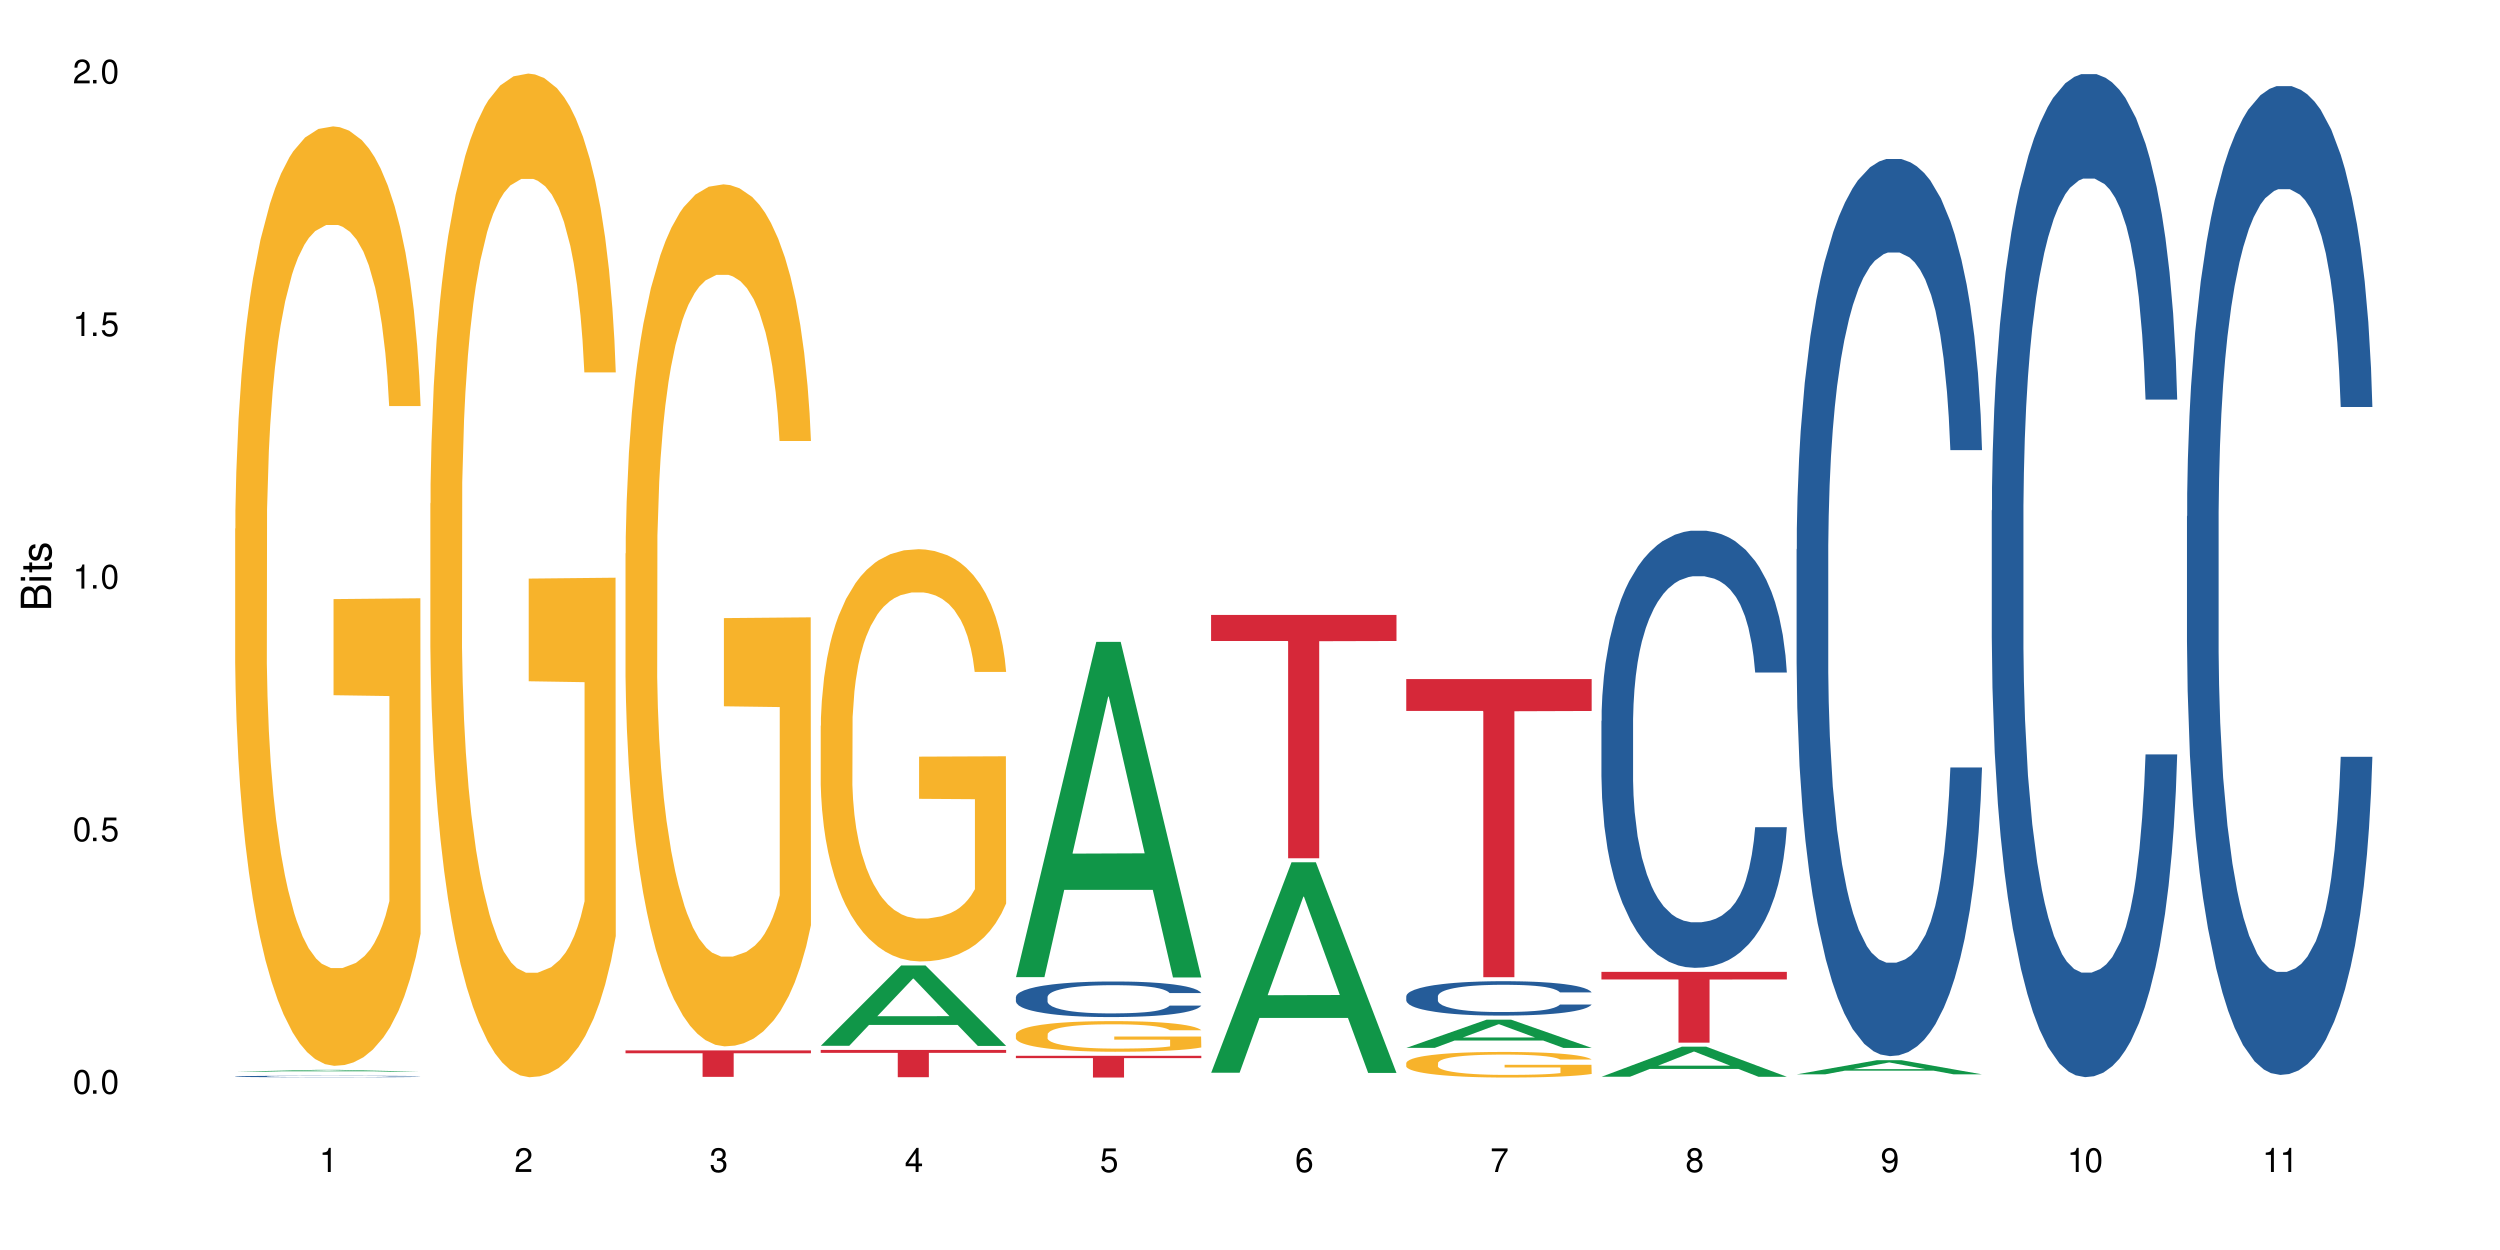 <?xml version="1.0" encoding="UTF-8"?>
<svg xmlns="http://www.w3.org/2000/svg" xmlns:xlink="http://www.w3.org/1999/xlink" width="720" height="360" viewBox="0 0 720 360">
<defs>
<g>
<g id="glyph-0-0">
</g>
<g id="glyph-0-1">
<path d="M 2.641 -6.938 C 2 -6.938 1.422 -6.656 1.078 -6.172 C 0.641 -5.562 0.406 -4.641 0.406 -3.359 C 0.406 -1.016 1.188 0.219 2.641 0.219 C 4.078 0.219 4.859 -1.016 4.859 -3.297 C 4.859 -4.641 4.656 -5.547 4.203 -6.172 C 3.844 -6.656 3.281 -6.938 2.641 -6.938 Z M 2.641 -6.188 C 3.547 -6.188 4 -5.25 4 -3.375 C 4 -1.406 3.562 -0.484 2.625 -0.484 C 1.734 -0.484 1.281 -1.438 1.281 -3.344 C 1.281 -5.25 1.734 -6.188 2.641 -6.188 Z M 2.641 -6.188 "/>
</g>
<g id="glyph-0-2">
<path d="M 1.828 -1 L 0.828 -1 L 0.828 0 L 1.828 0 Z M 1.828 -1 "/>
</g>
<g id="glyph-0-3">
<path d="M 4.562 -6.797 L 1.062 -6.797 L 0.547 -3.094 L 1.328 -3.094 C 1.719 -3.562 2.047 -3.734 2.578 -3.734 C 3.484 -3.734 4.062 -3.109 4.062 -2.094 C 4.062 -1.125 3.484 -0.531 2.578 -0.531 C 1.828 -0.531 1.375 -0.906 1.188 -1.672 L 0.328 -1.672 C 0.453 -1.109 0.547 -0.844 0.75 -0.594 C 1.125 -0.078 1.828 0.219 2.594 0.219 C 3.969 0.219 4.922 -0.781 4.922 -2.219 C 4.922 -3.562 4.031 -4.484 2.719 -4.484 C 2.25 -4.484 1.859 -4.359 1.469 -4.062 L 1.734 -5.969 L 4.562 -5.969 Z M 4.562 -6.797 "/>
</g>
<g id="glyph-0-4">
<path d="M 2.484 -4.938 L 2.484 0 L 3.328 0 L 3.328 -6.938 L 2.766 -6.938 C 2.469 -5.875 2.281 -5.734 0.984 -5.562 L 0.984 -4.938 Z M 2.484 -4.938 "/>
</g>
<g id="glyph-0-5">
<path d="M 4.859 -0.828 L 1.281 -0.828 C 1.359 -1.406 1.672 -1.781 2.5 -2.281 L 3.469 -2.828 C 4.406 -3.344 4.906 -4.062 4.906 -4.906 C 4.906 -5.484 4.672 -6.031 4.266 -6.406 C 3.859 -6.766 3.375 -6.938 2.719 -6.938 C 1.859 -6.938 1.219 -6.625 0.844 -6.031 C 0.609 -5.672 0.5 -5.234 0.484 -4.531 L 1.328 -4.531 C 1.359 -5.016 1.406 -5.281 1.531 -5.516 C 1.75 -5.938 2.188 -6.203 2.703 -6.203 C 3.469 -6.203 4.031 -5.641 4.031 -4.891 C 4.031 -4.344 3.719 -3.859 3.125 -3.516 L 2.234 -3 C 0.812 -2.172 0.406 -1.531 0.328 -0.016 L 4.859 -0.016 Z M 4.859 -0.828 "/>
</g>
<g id="glyph-0-6">
<path d="M 2.125 -3.188 L 2.578 -3.188 C 3.5 -3.188 3.984 -2.766 3.984 -1.922 C 3.984 -1.062 3.469 -0.531 2.594 -0.531 C 1.656 -0.531 1.203 -1 1.156 -2.016 L 0.312 -2.016 C 0.344 -1.453 0.438 -1.094 0.609 -0.781 C 0.953 -0.109 1.625 0.219 2.547 0.219 C 3.953 0.219 4.859 -0.625 4.859 -1.938 C 4.859 -2.828 4.516 -3.297 3.703 -3.594 C 4.344 -3.844 4.656 -4.328 4.656 -5.031 C 4.656 -6.219 3.875 -6.938 2.578 -6.938 C 1.203 -6.938 0.484 -6.172 0.453 -4.703 L 1.297 -4.703 C 1.312 -5.125 1.344 -5.359 1.453 -5.578 C 1.641 -5.969 2.062 -6.203 2.594 -6.203 C 3.344 -6.203 3.797 -5.75 3.797 -5 C 3.797 -4.516 3.609 -4.219 3.25 -4.047 C 3.016 -3.953 2.703 -3.922 2.125 -3.906 Z M 2.125 -3.188 "/>
</g>
<g id="glyph-0-7">
<path d="M 3.141 -1.672 L 3.141 0 L 3.984 0 L 3.984 -1.672 L 4.984 -1.672 L 4.984 -2.438 L 3.984 -2.438 L 3.984 -6.938 L 3.359 -6.938 L 0.266 -2.578 L 0.266 -1.672 Z M 3.141 -2.438 L 1 -2.438 L 3.141 -5.5 Z M 3.141 -2.438 "/>
</g>
<g id="glyph-0-8">
<path d="M 4.781 -5.125 C 4.609 -6.266 3.891 -6.938 2.844 -6.938 C 2.094 -6.938 1.422 -6.578 1.031 -5.953 C 0.594 -5.266 0.406 -4.422 0.406 -3.172 C 0.406 -2 0.578 -1.25 0.984 -0.641 C 1.359 -0.078 1.953 0.219 2.703 0.219 C 3.984 0.219 4.922 -0.75 4.922 -2.094 C 4.922 -3.375 4.062 -4.281 2.844 -4.281 C 2.172 -4.281 1.641 -4.031 1.281 -3.516 C 1.281 -5.234 1.828 -6.188 2.797 -6.188 C 3.391 -6.188 3.797 -5.797 3.938 -5.125 Z M 2.734 -3.531 C 3.547 -3.531 4.062 -2.953 4.062 -2.031 C 4.062 -1.156 3.484 -0.531 2.703 -0.531 C 1.922 -0.531 1.328 -1.188 1.328 -2.078 C 1.328 -2.938 1.906 -3.531 2.734 -3.531 Z M 2.734 -3.531 "/>
</g>
<g id="glyph-0-9">
<path d="M 4.984 -6.797 L 0.438 -6.797 L 0.438 -5.969 L 4.109 -5.969 C 2.5 -3.656 1.828 -2.234 1.328 0 L 2.219 0 C 2.594 -2.172 3.453 -4.047 4.984 -6.094 Z M 4.984 -6.797 "/>
</g>
<g id="glyph-0-10">
<path d="M 3.75 -3.656 C 4.469 -4.094 4.688 -4.438 4.688 -5.078 C 4.688 -6.172 3.844 -6.938 2.641 -6.938 C 1.438 -6.938 0.594 -6.172 0.594 -5.094 C 0.594 -4.438 0.812 -4.094 1.516 -3.656 C 0.734 -3.266 0.359 -2.703 0.359 -1.922 C 0.359 -0.656 1.281 0.219 2.641 0.219 C 3.984 0.219 4.922 -0.656 4.922 -1.922 C 4.922 -2.703 4.531 -3.266 3.75 -3.656 Z M 2.641 -6.188 C 3.359 -6.188 3.812 -5.75 3.812 -5.062 C 3.812 -4.406 3.344 -3.984 2.641 -3.984 C 1.922 -3.984 1.453 -4.406 1.453 -5.078 C 1.453 -5.75 1.922 -6.188 2.641 -6.188 Z M 2.641 -3.266 C 3.484 -3.266 4.062 -2.719 4.062 -1.906 C 4.062 -1.078 3.484 -0.531 2.625 -0.531 C 1.797 -0.531 1.219 -1.094 1.219 -1.906 C 1.219 -2.719 1.781 -3.266 2.641 -3.266 Z M 2.641 -3.266 "/>
</g>
<g id="glyph-0-11">
<path d="M 0.516 -1.578 C 0.672 -0.453 1.406 0.219 2.438 0.219 C 3.188 0.219 3.859 -0.141 4.266 -0.766 C 4.688 -1.453 4.891 -2.297 4.891 -3.547 C 4.891 -4.719 4.703 -5.453 4.312 -6.078 C 3.938 -6.641 3.344 -6.938 2.594 -6.938 C 1.297 -6.938 0.359 -5.969 0.359 -4.625 C 0.359 -3.344 1.234 -2.453 2.453 -2.453 C 3.094 -2.453 3.578 -2.672 4.016 -3.203 C 4 -1.484 3.469 -0.531 2.5 -0.531 C 1.906 -0.531 1.484 -0.906 1.359 -1.578 Z M 2.578 -6.203 C 3.375 -6.203 3.969 -5.531 3.969 -4.641 C 3.969 -3.797 3.391 -3.188 2.547 -3.188 C 1.734 -3.188 1.234 -3.766 1.234 -4.688 C 1.234 -5.562 1.797 -6.203 2.578 -6.203 Z M 2.578 -6.203 "/>
</g>
<g id="glyph-1-0">
</g>
<g id="glyph-1-1">
<path d="M 0 -0.953 L 0 -4.891 C 0 -5.719 -0.234 -6.344 -0.734 -6.797 C -1.188 -7.234 -1.812 -7.469 -2.5 -7.469 C -3.547 -7.469 -4.188 -7 -4.625 -5.875 C -4.984 -6.688 -5.625 -7.094 -6.531 -7.094 C -7.172 -7.094 -7.734 -6.859 -8.141 -6.391 C -8.562 -5.922 -8.75 -5.344 -8.75 -4.5 L -8.75 -0.953 Z M -4.984 -2.062 L -7.766 -2.062 L -7.766 -4.219 C -7.766 -4.844 -7.688 -5.203 -7.453 -5.5 C -7.219 -5.812 -6.859 -5.969 -6.375 -5.969 C -5.891 -5.969 -5.531 -5.812 -5.297 -5.5 C -5.062 -5.203 -4.984 -4.844 -4.984 -4.219 Z M -0.984 -2.062 L -4 -2.062 L -4 -4.781 C -4 -5.766 -3.438 -6.359 -2.484 -6.359 C -1.547 -6.359 -0.984 -5.766 -0.984 -4.781 Z M -0.984 -2.062 "/>
</g>
<g id="glyph-1-2">
<path d="M -6.281 -1.797 L -6.281 -0.797 L 0 -0.797 L 0 -1.797 Z M -8.75 -1.797 L -8.75 -0.797 L -7.484 -0.797 L -7.484 -1.797 Z M -8.75 -1.797 "/>
</g>
<g id="glyph-1-3">
<path d="M -6.281 -3.047 L -6.281 -2.016 L -8.016 -2.016 L -8.016 -1.016 L -6.281 -1.016 L -6.281 -0.172 L -5.469 -0.172 L -5.469 -1.016 L -0.719 -1.016 C -0.078 -1.016 0.281 -1.453 0.281 -2.234 C 0.281 -2.5 0.25 -2.719 0.188 -3.047 L -0.641 -3.047 C -0.609 -2.906 -0.594 -2.766 -0.594 -2.562 C -0.594 -2.141 -0.719 -2.016 -1.156 -2.016 L -5.469 -2.016 L -5.469 -3.047 Z M -6.281 -3.047 "/>
</g>
<g id="glyph-1-4">
<path d="M -4.531 -5.25 C -5.766 -5.25 -6.469 -4.422 -6.469 -2.969 C -6.469 -1.516 -5.719 -0.562 -4.547 -0.562 C -3.562 -0.562 -3.094 -1.062 -2.734 -2.562 L -2.516 -3.484 C -2.344 -4.188 -2.094 -4.469 -1.641 -4.469 C -1.047 -4.469 -0.641 -3.875 -0.641 -3 C -0.641 -2.453 -0.797 -2 -1.062 -1.75 C -1.25 -1.594 -1.422 -1.531 -1.875 -1.469 L -1.875 -0.406 C -0.422 -0.453 0.281 -1.266 0.281 -2.922 C 0.281 -4.5 -0.5 -5.516 -1.719 -5.516 C -2.656 -5.516 -3.172 -4.984 -3.469 -3.734 L -3.703 -2.766 C -3.891 -1.953 -4.156 -1.609 -4.594 -1.609 C -5.188 -1.609 -5.547 -2.125 -5.547 -2.938 C -5.547 -3.75 -5.203 -4.172 -4.531 -4.203 Z M -4.531 -5.25 "/>
</g>
</g>
</defs>
<rect x="-72" y="-36" width="864" height="432" fill="rgb(100%, 100%, 100%)" fill-opacity="1"/>
<path fill-rule="nonzero" fill="rgb(6.275%, 58.824%, 28.235%)" fill-opacity="1" d="M 67.73 308.648 L 67.789 308.648 L 90.895 308.129 L 97.91 308.129 L 121.133 308.648 L 112.973 308.648 L 107.152 308.516 L 81.652 308.516 L 75.945 308.648 L 67.73 308.648 L 84.105 308.457 L 104.816 308.457 L 94.488 308.211 L 94.375 308.211 L 94.262 308.215 L 84.047 308.457 L 84.105 308.457 Z M 67.73 308.648 "/>
<path fill-rule="nonzero" fill="rgb(14.51%, 36.078%, 60%)" fill-opacity="1" d="M 67.73 310.012 L 67.797 310.012 L 67.797 310 L 67.992 309.984 L 68.449 309.965 L 68.902 309.949 L 70.074 309.926 L 71.703 309.902 L 73.398 309.883 L 74.633 309.871 L 75.742 309.863 L 78.281 309.848 L 79.91 309.84 L 81.668 309.832 L 83.816 309.828 L 85.379 309.824 L 88.895 309.816 L 91.5 309.812 L 100.488 309.812 L 102.375 309.816 L 104.461 309.82 L 106.219 309.824 L 109.281 309.832 L 112.016 309.844 L 113.254 309.852 L 115.207 309.863 L 116.703 309.875 L 117.746 309.887 L 118.918 309.902 L 119.961 309.922 L 120.742 309.941 L 121.133 309.961 L 112.016 309.961 L 111.559 309.941 L 111.039 309.93 L 110.062 309.914 L 109.086 309.902 L 107.715 309.891 L 106.48 309.883 L 104.785 309.871 L 103.289 309.867 L 101.727 309.863 L 100.227 309.863 L 97.363 309.859 L 92.805 309.859 L 90.262 309.863 L 88.895 309.867 L 86.941 309.871 L 85.574 309.879 L 83.945 309.887 L 82.84 309.895 L 81.473 309.902 L 80.496 309.914 L 79.387 309.926 L 78.738 309.938 L 78.152 309.949 L 77.629 309.965 L 77.238 309.977 L 76.977 309.992 L 76.848 310.008 L 76.848 310.074 L 76.977 310.09 L 77.305 310.105 L 78.152 310.133 L 79.387 310.152 L 80.82 310.172 L 82.188 310.184 L 82.969 310.188 L 84.012 310.195 L 85.641 310.203 L 87.984 310.211 L 89.352 310.215 L 91.438 310.219 L 93.586 310.223 L 96.449 310.223 L 98.988 310.219 L 100.684 310.219 L 102.441 310.215 L 104.852 310.207 L 106.348 310.199 L 107.652 310.191 L 108.629 310.184 L 109.281 310.176 L 110.258 310.164 L 111.625 310.137 L 112.016 310.121 L 121.133 310.121 L 120.742 310.137 L 120.156 310.156 L 119.57 310.168 L 118.656 310.18 L 117.613 310.195 L 116.117 310.207 L 114.879 310.219 L 113.254 310.23 L 111.754 310.238 L 110.125 310.242 L 107.715 310.254 L 106.152 310.258 L 104.461 310.262 L 102.441 310.262 L 99.902 310.266 L 97.168 310.27 L 94.625 310.27 L 91.891 310.266 L 89.871 310.266 L 87.203 310.262 L 83.883 310.254 L 81.473 310.246 L 79.582 310.238 L 77.957 310.23 L 76.133 310.219 L 73.789 310.199 L 72.355 310.188 L 71.379 310.176 L 70.27 310.16 L 69.488 310.145 L 68.578 310.121 L 67.926 310.09 L 67.73 310.066 Z M 67.73 310.012 "/>
<path fill-rule="nonzero" fill="rgb(96.863%, 70.196%, 16.863%)" fill-opacity="1" d="M 67.73 152.281 L 67.797 152.035 L 67.797 147.094 L 68.055 135.973 L 68.707 120.656 L 69.555 108.051 L 70.465 98.168 L 71.051 92.98 L 72.027 85.566 L 72.875 80.129 L 75.023 69.012 L 77.762 58.633 L 79.258 54.184 L 80.949 49.984 L 83.359 45.289 L 84.469 43.559 L 87.855 39.605 L 91.695 37.137 L 95.93 36.395 L 97.883 36.641 L 100.555 37.629 L 104.199 40.348 L 106.285 42.82 L 107.91 45.289 L 109.605 48.5 L 111.688 53.445 L 113.645 59.375 L 115.207 65.305 L 116.77 72.719 L 118.07 80.625 L 119.18 89.273 L 120.156 99.652 L 120.742 108.301 L 121.133 116.949 L 112.078 116.949 L 111.559 108.301 L 110.973 101.629 L 109.996 93.473 L 109.02 87.543 L 108.043 82.848 L 106.219 76.426 L 104.656 72.469 L 102.703 69.012 L 100.812 66.789 L 98.664 65.305 L 97.363 64.809 L 93.91 64.809 L 90.785 66.539 L 88.961 68.516 L 87.66 70.492 L 85.836 74.199 L 84.727 77.164 L 84.078 79.141 L 82.125 86.801 L 80.82 93.723 L 80.105 98.414 L 79.191 105.828 L 78.543 112.5 L 77.824 122.383 L 77.434 129.797 L 76.914 146.598 L 76.848 191.078 L 77.043 200.465 L 77.434 210.598 L 77.957 219.492 L 78.738 228.883 L 79.52 236.047 L 80.887 245.688 L 82.059 252.109 L 82.969 256.312 L 84.727 262.98 L 85.445 265.207 L 87.137 269.652 L 88.895 273.113 L 91.047 276.078 L 92.672 277.562 L 95.277 278.797 L 98.598 278.797 L 102.508 277.312 L 104.98 275.336 L 106.676 273.359 L 107.781 271.629 L 109.148 268.914 L 110.125 266.441 L 111.039 263.723 L 112.145 259.523 L 112.145 200.465 L 96.059 200.219 L 96.059 172.543 L 121.066 172.297 L 121.133 268.914 L 119.766 275.586 L 118.07 282.008 L 116.441 286.949 L 114.75 291.152 L 112.34 295.848 L 110.387 298.812 L 107.391 302.27 L 104.656 304.496 L 101.789 305.977 L 99.25 306.719 L 96.254 306.965 L 93.586 306.473 L 90.719 304.988 L 88.441 303.012 L 86.355 300.543 L 84.273 297.328 L 81.668 292.141 L 79.973 287.938 L 78.215 282.75 L 76.457 276.574 L 74.895 269.902 L 73.852 264.711 L 72.812 258.781 L 71.703 251.367 L 70.66 242.969 L 69.879 235.309 L 69.164 226.66 L 68.645 218.504 L 68.121 207.387 L 67.859 198.488 L 67.73 190.828 Z M 67.73 152.281 "/>
<path fill-rule="nonzero" fill="rgb(96.863%, 70.196%, 16.863%)" fill-opacity="1" d="M 123.941 144.992 L 124.008 144.727 L 124.008 139.445 L 124.27 127.566 L 124.918 111.199 L 125.766 97.738 L 126.676 87.18 L 127.266 81.633 L 128.242 73.715 L 129.086 67.906 L 131.234 56.027 L 133.973 44.941 L 135.469 40.188 L 137.164 35.699 L 139.57 30.684 L 140.68 28.836 L 144.066 24.613 L 147.906 21.973 L 152.141 21.184 L 154.094 21.445 L 156.766 22.5 L 160.41 25.406 L 162.496 28.047 L 164.125 30.684 L 165.816 34.117 L 167.902 39.398 L 169.855 45.73 L 171.418 52.066 L 172.98 59.988 L 174.281 68.434 L 175.391 77.676 L 176.367 88.762 L 176.953 98 L 177.344 107.242 L 168.293 107.242 L 167.77 98 L 167.184 90.875 L 166.207 82.16 L 165.23 75.828 L 164.254 70.812 L 162.43 63.945 L 160.867 59.723 L 158.914 56.027 L 157.023 53.652 L 154.875 52.066 L 153.574 51.539 L 150.121 51.539 L 146.996 53.387 L 145.172 55.5 L 143.871 57.613 L 142.047 61.57 L 140.941 64.738 L 140.289 66.852 L 138.336 75.035 L 137.031 82.426 L 136.316 87.441 L 135.402 95.359 L 134.754 102.488 L 134.035 113.047 L 133.645 120.969 L 133.125 138.918 L 133.059 186.438 L 133.254 196.469 L 133.645 207.289 L 134.168 216.793 L 134.949 226.824 L 135.73 234.48 L 137.098 244.777 L 138.27 251.641 L 139.18 256.129 L 140.941 263.254 L 141.656 265.633 L 143.348 270.383 L 145.109 274.078 L 147.258 277.246 L 148.883 278.832 L 151.488 280.148 L 154.812 280.148 L 158.719 278.566 L 161.191 276.453 L 162.887 274.344 L 163.992 272.496 L 165.359 269.59 L 166.336 266.949 L 167.25 264.047 L 168.355 259.559 L 168.355 196.469 L 152.27 196.203 L 152.27 166.637 L 177.277 166.375 L 177.344 269.59 L 175.977 276.719 L 174.281 283.582 L 172.656 288.863 L 170.961 293.348 L 168.551 298.367 L 166.598 301.531 L 163.602 305.23 L 160.867 307.605 L 158 309.188 L 155.461 309.98 L 152.465 310.246 L 149.797 309.715 L 146.93 308.133 L 144.652 306.02 L 142.566 303.383 L 140.484 299.949 L 137.879 294.406 L 136.188 289.918 L 134.426 284.375 L 132.668 277.773 L 131.105 270.648 L 130.062 265.102 L 129.023 258.77 L 127.914 250.848 L 126.871 241.871 L 126.09 233.688 L 125.375 224.449 L 124.855 215.738 L 124.332 203.859 L 124.074 194.355 L 123.941 186.172 Z M 123.941 144.992 "/>
<path fill-rule="nonzero" fill="rgb(96.863%, 70.196%, 16.863%)" fill-opacity="1" d="M 180.152 159.426 L 180.219 159.199 L 180.219 154.664 L 180.48 144.461 L 181.129 130.402 L 181.977 118.84 L 182.891 109.77 L 183.477 105.012 L 184.453 98.207 L 185.297 93.219 L 187.449 83.016 L 190.184 73.496 L 191.68 69.414 L 193.375 65.559 L 195.785 61.25 L 196.891 59.664 L 200.277 56.035 L 204.121 53.77 L 208.352 53.09 L 210.305 53.316 L 212.977 54.223 L 216.621 56.719 L 218.707 58.984 L 220.336 61.25 L 222.027 64.199 L 224.113 68.734 L 226.066 74.176 L 227.629 79.617 L 229.191 86.418 L 230.492 93.672 L 231.602 101.609 L 232.578 111.133 L 233.164 119.066 L 233.555 127.004 L 224.504 127.004 L 223.98 119.066 L 223.395 112.945 L 222.418 105.465 L 221.441 100.023 L 220.465 95.715 L 218.641 89.82 L 217.078 86.191 L 215.125 83.016 L 213.238 80.977 L 211.086 79.617 L 209.785 79.164 L 206.332 79.164 L 203.207 80.75 L 201.383 82.562 L 200.082 84.379 L 198.258 87.777 L 197.152 90.5 L 196.5 92.312 L 194.547 99.34 L 193.242 105.691 L 192.527 109.996 L 191.617 116.801 L 190.965 122.922 L 190.246 131.992 L 189.855 138.793 L 189.336 154.211 L 189.27 195.02 L 189.465 203.637 L 189.855 212.934 L 190.379 221.094 L 191.16 229.711 L 191.941 236.285 L 193.309 245.129 L 194.48 251.023 L 195.395 254.875 L 197.152 260.996 L 197.867 263.039 L 199.562 267.121 L 201.32 270.293 L 203.469 273.016 L 205.098 274.375 L 207.699 275.508 L 211.023 275.508 L 214.93 274.148 L 217.402 272.336 L 219.098 270.52 L 220.203 268.934 L 221.57 266.438 L 222.551 264.172 L 223.461 261.68 L 224.566 257.824 L 224.566 203.637 L 208.484 203.41 L 208.484 178.016 L 233.488 177.789 L 233.555 266.438 L 232.188 272.562 L 230.492 278.457 L 228.867 282.992 L 227.172 286.844 L 224.762 291.152 L 222.809 293.875 L 219.812 297.047 L 217.078 299.09 L 214.215 300.449 L 211.672 301.129 L 208.68 301.355 L 206.008 300.902 L 203.141 299.543 L 200.863 297.727 L 198.777 295.461 L 196.695 292.512 L 194.09 287.75 L 192.398 283.898 L 190.641 279.137 L 188.879 273.469 L 187.316 267.348 L 186.277 262.586 L 185.234 257.145 L 184.125 250.344 L 183.086 242.633 L 182.305 235.605 L 181.586 227.668 L 181.066 220.188 L 180.543 209.984 L 180.285 201.824 L 180.152 194.793 Z M 180.152 159.426 "/>
<path fill-rule="nonzero" fill="rgb(83.922%, 15.686%, 22.353%)" fill-opacity="1" d="M 180.152 302.516 L 233.555 302.516 L 233.555 303.332 L 211.301 303.34 L 211.301 310.133 L 202.344 310.133 L 202.344 303.348 L 202.215 303.332 L 180.152 303.332 Z M 180.152 302.516 "/>
<path fill-rule="nonzero" fill="rgb(6.275%, 58.824%, 28.235%)" fill-opacity="1" d="M 236.367 301.199 L 236.422 301.176 L 259.527 278.062 L 266.547 278.062 L 289.766 301.223 L 281.609 301.223 L 275.789 295.176 L 250.285 295.176 L 244.582 301.199 L 236.367 301.199 L 252.738 292.676 L 273.449 292.652 L 263.121 281.848 L 263.008 281.824 L 262.895 281.891 L 252.684 292.652 L 252.738 292.676 Z M 236.367 301.199 "/>
<path fill-rule="nonzero" fill="rgb(96.863%, 70.196%, 16.863%)" fill-opacity="1" d="M 236.367 209.023 L 236.43 208.914 L 236.43 206.746 L 236.691 201.863 L 237.344 195.141 L 238.188 189.613 L 239.102 185.273 L 239.688 182.996 L 240.664 179.742 L 241.512 177.359 L 243.66 172.48 L 246.395 167.926 L 247.891 165.973 L 249.586 164.129 L 251.996 162.07 L 253.102 161.309 L 256.488 159.574 L 260.332 158.492 L 264.562 158.164 L 266.516 158.273 L 269.188 158.707 L 272.836 159.902 L 274.918 160.984 L 276.547 162.07 L 278.238 163.48 L 280.324 165.648 L 282.277 168.25 L 283.84 170.852 L 285.402 174.105 L 286.707 177.574 L 287.812 181.371 L 288.789 185.926 L 289.375 189.719 L 289.766 193.516 L 280.715 193.516 L 280.191 189.719 L 279.605 186.793 L 278.629 183.215 L 277.652 180.613 L 276.676 178.551 L 274.852 175.73 L 273.289 173.996 L 271.336 172.48 L 269.449 171.504 L 267.301 170.852 L 265.996 170.637 L 262.543 170.637 L 259.418 171.395 L 257.594 172.262 L 256.293 173.129 L 254.469 174.758 L 253.363 176.059 L 252.711 176.926 L 250.758 180.285 L 249.457 183.324 L 248.738 185.383 L 247.828 188.637 L 247.176 191.562 L 246.461 195.902 L 246.07 199.152 L 245.547 206.527 L 245.484 226.047 L 245.68 230.168 L 246.07 234.613 L 246.59 238.516 L 247.371 242.637 L 248.152 245.781 L 249.52 250.012 L 250.691 252.828 L 251.605 254.672 L 253.363 257.602 L 254.078 258.578 L 255.773 260.527 L 257.531 262.047 L 259.68 263.348 L 261.309 264 L 263.914 264.539 L 267.234 264.539 L 271.141 263.891 L 273.617 263.023 L 275.309 262.156 L 276.418 261.395 L 277.785 260.203 L 278.762 259.117 L 279.672 257.926 L 280.781 256.082 L 280.781 230.168 L 264.695 230.059 L 264.695 217.914 L 289.699 217.805 L 289.766 260.203 L 288.398 263.129 L 286.707 265.949 L 285.078 268.117 L 283.383 269.961 L 280.977 272.023 L 279.02 273.324 L 276.023 274.84 L 273.289 275.816 L 270.426 276.469 L 267.887 276.793 L 264.891 276.902 L 262.219 276.684 L 259.355 276.035 L 257.074 275.168 L 254.992 274.082 L 252.906 272.672 L 250.301 270.395 L 248.609 268.551 L 246.852 266.273 L 245.094 263.562 L 243.527 260.637 L 242.488 258.359 L 241.445 255.758 L 240.34 252.504 L 239.297 248.816 L 238.516 245.457 L 237.797 241.66 L 237.277 238.082 L 236.758 233.203 L 236.496 229.301 L 236.367 225.938 Z M 236.367 209.023 "/>
<path fill-rule="nonzero" fill="rgb(83.922%, 15.686%, 22.353%)" fill-opacity="1" d="M 236.367 302.383 L 289.766 302.383 L 289.766 303.223 L 267.512 303.23 L 267.512 310.234 L 258.555 310.234 L 258.555 303.238 L 258.426 303.223 L 236.367 303.223 Z M 236.367 302.383 "/>
<path fill-rule="nonzero" fill="rgb(6.275%, 58.824%, 28.235%)" fill-opacity="1" d="M 292.578 281.422 L 292.633 281.332 L 315.738 184.852 L 322.758 184.852 L 345.977 281.516 L 337.82 281.516 L 332 256.281 L 306.496 256.281 L 300.793 281.422 L 292.578 281.422 L 308.949 245.844 L 329.66 245.754 L 319.336 200.645 L 319.219 200.555 L 319.105 200.828 L 308.895 245.754 L 308.949 245.844 Z M 292.578 281.422 "/>
<path fill-rule="nonzero" fill="rgb(14.51%, 36.078%, 60%)" fill-opacity="1" d="M 292.578 287.133 L 292.641 287.121 L 292.641 286.898 L 292.836 286.543 L 293.293 286.094 L 293.75 285.785 L 294.922 285.23 L 296.551 284.699 L 298.242 284.285 L 299.48 284.043 L 300.586 283.855 L 303.125 283.508 L 304.754 283.332 L 306.512 283.172 L 308.664 283.012 L 310.227 282.918 L 313.742 282.77 L 316.348 282.703 L 318.367 282.676 L 322.73 282.676 L 325.332 282.711 L 327.223 282.758 L 329.305 282.836 L 331.066 282.918 L 334.125 283.125 L 336.859 283.387 L 338.098 283.535 L 340.051 283.828 L 341.551 284.109 L 342.59 284.352 L 343.762 284.699 L 344.805 285.117 L 345.586 285.598 L 345.977 286 L 336.859 286 L 336.406 285.625 L 335.883 285.336 L 334.906 284.949 L 333.93 284.68 L 332.562 284.406 L 331.324 284.23 L 329.633 284.051 L 328.133 283.938 L 326.57 283.855 L 325.074 283.797 L 322.207 283.742 L 318.887 283.742 L 317.648 283.762 L 315.109 283.836 L 313.742 283.902 L 311.789 284.031 L 310.422 284.156 L 308.793 284.34 L 307.684 284.5 L 306.316 284.746 L 305.34 284.961 L 304.234 285.27 L 303.582 285.504 L 302.996 285.766 L 302.477 286.074 L 302.086 286.402 L 301.824 286.75 L 301.695 287.086 L 301.695 288.535 L 301.824 288.875 L 302.148 289.266 L 302.996 289.84 L 304.234 290.336 L 305.668 290.727 L 307.035 291.008 L 307.816 291.141 L 308.859 291.289 L 310.484 291.477 L 312.832 291.664 L 314.199 291.738 L 316.281 291.812 L 318.43 291.852 L 321.297 291.852 L 323.836 291.812 L 325.527 291.766 L 327.289 291.691 L 329.695 291.531 L 331.195 291.383 L 332.496 291.203 L 333.473 291.027 L 334.125 290.879 L 335.102 290.586 L 335.883 290.27 L 336.469 289.941 L 336.859 289.621 L 345.977 289.621 L 345.586 289.996 L 345 290.363 L 344.414 290.633 L 343.504 290.961 L 342.461 291.25 L 340.965 291.578 L 339.727 291.793 L 338.098 292.027 L 336.602 292.207 L 334.973 292.367 L 332.562 292.555 L 331 292.648 L 329.305 292.73 L 327.289 292.805 L 324.746 292.871 L 322.012 292.91 L 319.473 292.918 L 316.738 292.898 L 314.719 292.863 L 312.047 292.777 L 308.727 292.609 L 306.316 292.43 L 304.43 292.254 L 302.801 292.066 L 300.977 291.812 L 298.633 291.402 L 297.199 291.082 L 296.223 290.82 L 295.117 290.457 L 294.336 290.129 L 293.422 289.605 L 292.773 288.938 L 292.578 288.426 Z M 292.578 287.133 "/>
<path fill-rule="nonzero" fill="rgb(96.863%, 70.196%, 16.863%)" fill-opacity="1" d="M 292.578 297.863 L 292.641 297.855 L 292.641 297.691 L 292.902 297.328 L 293.555 296.828 L 294.398 296.418 L 295.312 296.098 L 295.898 295.926 L 296.875 295.684 L 297.723 295.508 L 299.871 295.145 L 302.605 294.805 L 304.105 294.66 L 305.797 294.523 L 308.207 294.371 L 309.312 294.312 L 312.699 294.184 L 316.543 294.105 L 320.773 294.078 L 322.73 294.086 L 325.398 294.121 L 329.047 294.207 L 331.129 294.289 L 332.758 294.371 L 334.449 294.477 L 336.535 294.637 L 338.488 294.828 L 340.051 295.023 L 341.613 295.266 L 342.918 295.523 L 344.023 295.805 L 345 296.145 L 345.586 296.426 L 345.977 296.707 L 336.926 296.707 L 336.406 296.426 L 335.82 296.207 L 334.84 295.941 L 333.863 295.75 L 332.887 295.598 L 331.066 295.387 L 329.5 295.258 L 327.547 295.145 L 325.66 295.07 L 323.512 295.023 L 322.207 295.008 L 318.758 295.008 L 315.629 295.062 L 313.809 295.129 L 312.504 295.191 L 310.68 295.312 L 309.574 295.41 L 308.922 295.477 L 306.969 295.727 L 305.668 295.949 L 304.949 296.105 L 304.039 296.348 L 303.387 296.562 L 302.672 296.887 L 302.281 297.129 L 301.758 297.676 L 301.695 299.129 L 301.891 299.434 L 302.281 299.766 L 302.801 300.055 L 303.582 300.363 L 304.363 300.598 L 305.73 300.91 L 306.902 301.121 L 307.816 301.258 L 309.574 301.477 L 310.289 301.547 L 311.984 301.691 L 313.742 301.805 L 315.891 301.902 L 317.52 301.949 L 320.125 301.992 L 323.445 301.992 L 327.352 301.941 L 329.828 301.879 L 331.52 301.812 L 332.629 301.758 L 333.996 301.668 L 334.973 301.59 L 335.883 301.5 L 336.992 301.363 L 336.992 299.434 L 320.906 299.426 L 320.906 298.523 L 345.914 298.516 L 345.977 301.668 L 344.609 301.887 L 342.918 302.098 L 341.289 302.258 L 339.598 302.395 L 337.188 302.547 L 335.234 302.645 L 332.238 302.758 L 329.5 302.832 L 326.637 302.879 L 324.098 302.902 L 321.102 302.91 L 318.43 302.895 L 315.566 302.848 L 313.285 302.781 L 311.203 302.699 L 309.117 302.598 L 306.512 302.426 L 304.82 302.289 L 303.062 302.121 L 301.305 301.918 L 299.742 301.699 L 298.699 301.531 L 297.656 301.34 L 296.551 301.098 L 295.508 300.82 L 294.727 300.57 L 294.008 300.289 L 293.488 300.023 L 292.969 299.66 L 292.707 299.371 L 292.578 299.121 Z M 292.578 297.863 "/>
<path fill-rule="nonzero" fill="rgb(83.922%, 15.686%, 22.353%)" fill-opacity="1" d="M 292.578 304.07 L 345.977 304.07 L 345.977 304.742 L 323.723 304.75 L 323.723 310.336 L 314.77 310.336 L 314.77 304.754 L 314.637 304.742 L 292.578 304.742 Z M 292.578 304.07 "/>
<path fill-rule="nonzero" fill="rgb(6.275%, 58.824%, 28.235%)" fill-opacity="1" d="M 348.789 308.953 L 348.844 308.898 L 371.953 248.336 L 378.969 248.336 L 402.188 309.012 L 394.031 309.012 L 388.211 293.172 L 362.711 293.172 L 357.004 308.953 L 348.789 308.953 L 365.164 286.621 L 385.871 286.562 L 375.547 258.25 L 375.434 258.191 L 375.316 258.363 L 365.105 286.562 L 365.164 286.621 Z M 348.789 308.953 "/>
<path fill-rule="nonzero" fill="rgb(83.922%, 15.686%, 22.353%)" fill-opacity="1" d="M 348.789 177.098 L 402.188 177.098 L 402.188 184.602 L 379.934 184.668 L 379.934 247.176 L 370.98 247.176 L 370.98 184.73 L 370.848 184.602 L 348.789 184.602 Z M 348.789 177.098 "/>
<path fill-rule="nonzero" fill="rgb(6.275%, 58.824%, 28.235%)" fill-opacity="1" d="M 405 301.789 L 405.059 301.781 L 428.164 293.656 L 435.18 293.656 L 458.402 301.797 L 450.242 301.797 L 444.422 299.672 L 418.922 299.672 L 413.215 301.789 L 405 301.789 L 421.375 298.793 L 442.082 298.785 L 431.758 294.984 L 431.645 294.98 L 431.527 295 L 421.316 298.785 L 421.375 298.793 Z M 405 301.789 "/>
<path fill-rule="nonzero" fill="rgb(14.51%, 36.078%, 60%)" fill-opacity="1" d="M 405 286.902 L 405.066 286.895 L 405.066 286.676 L 405.262 286.332 L 405.715 285.898 L 406.172 285.602 L 407.344 285.066 L 408.973 284.551 L 410.664 284.152 L 411.902 283.918 L 413.012 283.734 L 415.551 283.402 L 417.18 283.23 L 418.938 283.074 L 421.086 282.922 L 422.648 282.832 L 426.164 282.688 L 428.77 282.621 L 430.789 282.594 L 435.152 282.594 L 437.758 282.633 L 439.645 282.676 L 441.73 282.75 L 443.488 282.832 L 446.547 283.031 L 449.285 283.285 L 450.52 283.43 L 452.473 283.707 L 453.973 283.98 L 455.016 284.215 L 456.188 284.551 L 457.227 284.957 L 458.012 285.418 L 458.402 285.809 L 449.285 285.809 L 448.828 285.445 L 448.309 285.164 L 447.328 284.793 L 446.352 284.531 L 444.984 284.27 L 443.746 284.098 L 442.055 283.926 L 440.559 283.816 L 438.992 283.734 L 437.496 283.68 L 434.629 283.629 L 431.309 283.629 L 430.07 283.645 L 427.531 283.719 L 426.164 283.781 L 424.211 283.906 L 422.844 284.023 L 421.215 284.207 L 420.109 284.359 L 418.742 284.594 L 417.766 284.805 L 416.656 285.102 L 416.004 285.328 L 415.418 285.582 L 414.898 285.879 L 414.508 286.195 L 414.246 286.531 L 414.117 286.859 L 414.117 288.262 L 414.246 288.586 L 414.574 288.965 L 415.418 289.52 L 416.656 289.996 L 418.09 290.379 L 419.457 290.648 L 420.238 290.777 L 421.281 290.922 L 422.91 291.102 L 425.254 291.281 L 426.621 291.355 L 428.703 291.426 L 430.855 291.465 L 433.719 291.465 L 436.258 291.426 L 437.953 291.383 L 439.711 291.309 L 442.121 291.156 L 443.617 291.012 L 444.922 290.84 L 445.898 290.668 L 446.547 290.523 L 447.523 290.242 L 448.309 289.934 L 448.895 289.617 L 449.285 289.309 L 458.402 289.309 L 458.012 289.672 L 457.426 290.023 L 456.836 290.289 L 455.926 290.605 L 454.883 290.883 L 453.387 291.199 L 452.148 291.41 L 450.52 291.637 L 449.023 291.809 L 447.395 291.961 L 444.984 292.141 L 443.422 292.234 L 441.73 292.312 L 439.711 292.387 L 437.172 292.449 L 434.434 292.484 L 431.895 292.496 L 429.16 292.477 L 427.141 292.441 L 424.473 292.359 L 421.148 292.195 L 418.742 292.023 L 416.852 291.852 L 415.223 291.672 L 413.402 291.426 L 411.055 291.027 L 409.625 290.723 L 408.648 290.469 L 407.539 290.117 L 406.758 289.797 L 405.848 289.293 L 405.195 288.648 L 405 288.152 Z M 405 286.902 "/>
<path fill-rule="nonzero" fill="rgb(96.863%, 70.196%, 16.863%)" fill-opacity="1" d="M 405 306.117 L 405.066 306.109 L 405.066 305.977 L 405.324 305.672 L 405.977 305.254 L 406.824 304.91 L 407.734 304.641 L 408.32 304.5 L 409.297 304.297 L 410.145 304.148 L 412.293 303.848 L 415.027 303.562 L 416.527 303.441 L 418.219 303.328 L 420.629 303.199 L 421.738 303.152 L 425.121 303.043 L 428.965 302.977 L 433.199 302.957 L 435.152 302.965 L 437.82 302.992 L 441.469 303.066 L 443.551 303.133 L 445.18 303.199 L 446.875 303.285 L 448.957 303.422 L 450.91 303.582 L 452.473 303.746 L 454.039 303.949 L 455.34 304.164 L 456.445 304.398 L 457.426 304.684 L 458.012 304.918 L 458.402 305.152 L 449.348 305.152 L 448.828 304.918 L 448.242 304.734 L 447.266 304.512 L 446.289 304.352 L 445.312 304.223 L 443.488 304.047 L 441.926 303.941 L 439.973 303.848 L 438.082 303.785 L 435.934 303.746 L 434.629 303.73 L 431.18 303.73 L 428.055 303.777 L 426.23 303.832 L 424.926 303.887 L 423.105 303.988 L 421.996 304.07 L 421.348 304.121 L 419.391 304.332 L 418.09 304.52 L 417.375 304.648 L 416.461 304.852 L 415.809 305.031 L 415.094 305.301 L 414.703 305.504 L 414.184 305.961 L 414.117 307.176 L 414.312 307.43 L 414.703 307.707 L 415.223 307.949 L 416.004 308.207 L 416.785 308.402 L 418.156 308.664 L 419.328 308.84 L 420.238 308.953 L 421.996 309.137 L 422.715 309.195 L 424.406 309.316 L 426.164 309.41 L 428.312 309.492 L 429.941 309.535 L 432.547 309.566 L 435.867 309.566 L 439.777 309.527 L 442.25 309.473 L 443.945 309.418 L 445.051 309.371 L 446.418 309.297 L 447.395 309.23 L 448.309 309.156 L 449.414 309.043 L 449.414 307.43 L 433.328 307.426 L 433.328 306.668 L 458.336 306.664 L 458.402 309.297 L 457.031 309.48 L 455.34 309.656 L 453.711 309.789 L 452.02 309.902 L 449.609 310.031 L 447.656 310.113 L 444.66 310.207 L 441.926 310.27 L 439.059 310.309 L 436.52 310.328 L 433.523 310.336 L 430.855 310.32 L 427.988 310.281 L 425.707 310.227 L 423.625 310.16 L 421.543 310.074 L 418.938 309.93 L 417.242 309.816 L 415.484 309.676 L 413.727 309.508 L 412.164 309.324 L 411.121 309.184 L 410.078 309.02 L 408.973 308.82 L 407.93 308.59 L 407.148 308.383 L 406.434 308.145 L 405.91 307.922 L 405.391 307.621 L 405.129 307.379 L 405 307.168 Z M 405 306.117 "/>
<path fill-rule="nonzero" fill="rgb(83.922%, 15.686%, 22.353%)" fill-opacity="1" d="M 405 195.566 L 458.402 195.566 L 458.402 204.758 L 436.145 204.84 L 436.145 281.434 L 427.191 281.434 L 427.191 204.922 L 427.062 204.758 L 405 204.758 Z M 405 195.566 "/>
<path fill-rule="nonzero" fill="rgb(6.275%, 58.824%, 28.235%)" fill-opacity="1" d="M 461.211 310.109 L 461.27 310.098 L 484.375 301.445 L 491.391 301.445 L 514.613 310.117 L 506.453 310.117 L 500.633 307.852 L 475.133 307.852 L 469.426 310.109 L 461.211 310.109 L 477.586 306.918 L 498.297 306.91 L 487.969 302.863 L 487.855 302.855 L 487.742 302.879 L 477.527 306.91 L 477.586 306.918 Z M 461.211 310.109 "/>
<path fill-rule="nonzero" fill="rgb(14.51%, 36.078%, 60%)" fill-opacity="1" d="M 461.211 207.621 L 461.277 207.508 L 461.277 204.746 L 461.473 200.371 L 461.926 194.848 L 462.383 191.051 L 463.555 184.262 L 465.184 177.703 L 466.879 172.637 L 468.113 169.645 L 469.223 167.344 L 471.762 163.086 L 473.391 160.898 L 475.148 158.945 L 477.297 156.988 L 478.859 155.836 L 482.375 153.996 L 484.98 153.191 L 487 152.844 L 491.363 152.844 L 493.969 153.305 L 495.855 153.879 L 497.941 154.801 L 499.699 155.836 L 502.762 158.367 L 505.496 161.59 L 506.73 163.43 L 508.688 167 L 510.184 170.453 L 511.227 173.445 L 512.398 177.703 L 513.441 182.879 L 514.223 188.75 L 514.613 193.699 L 505.496 193.699 L 505.039 189.094 L 504.52 185.527 L 503.543 180.809 L 502.562 177.473 L 501.195 174.133 L 499.961 171.949 L 498.266 169.762 L 496.77 168.379 L 495.207 167.344 L 493.707 166.652 L 490.844 165.965 L 487.52 165.965 L 486.285 166.195 L 483.742 167.113 L 482.375 167.918 L 480.422 169.531 L 479.055 171.027 L 477.426 173.328 L 476.32 175.285 L 474.953 178.277 L 473.977 180.922 L 472.867 184.723 L 472.219 187.598 L 471.633 190.82 L 471.109 194.617 L 470.719 198.645 L 470.457 202.902 L 470.328 207.047 L 470.328 224.883 L 470.457 229.027 L 470.785 233.859 L 471.633 240.879 L 472.867 246.98 L 474.301 251.812 L 475.668 255.266 L 476.449 256.875 L 477.492 258.719 L 479.121 261.02 L 481.465 263.32 L 482.832 264.242 L 484.918 265.16 L 487.066 265.621 L 489.93 265.621 L 492.469 265.16 L 494.164 264.586 L 495.922 263.664 L 498.332 261.711 L 499.828 259.867 L 501.133 257.68 L 502.109 255.496 L 502.762 253.652 L 503.738 250.086 L 504.52 246.172 L 505.105 242.145 L 505.496 238.234 L 514.613 238.234 L 514.223 242.836 L 513.637 247.324 L 513.051 250.66 L 512.137 254.688 L 511.094 258.258 L 509.598 262.285 L 508.359 264.93 L 506.73 267.809 L 505.234 269.996 L 503.605 271.949 L 501.195 274.254 L 499.633 275.402 L 497.941 276.438 L 495.922 277.359 L 493.383 278.164 L 490.648 278.625 L 488.105 278.742 L 485.371 278.512 L 483.352 278.051 L 480.684 277.016 L 477.363 274.941 L 474.953 272.758 L 473.062 270.57 L 471.438 268.27 L 469.613 265.16 L 467.27 260.098 L 465.836 256.184 L 464.859 252.965 L 463.75 248.477 L 462.969 244.445 L 462.059 238.004 L 461.406 229.832 L 461.211 223.504 Z M 461.211 207.621 "/>
<path fill-rule="nonzero" fill="rgb(83.922%, 15.686%, 22.353%)" fill-opacity="1" d="M 461.211 279.902 L 514.613 279.902 L 514.613 282.082 L 492.355 282.102 L 492.355 300.285 L 483.402 300.285 L 483.402 282.121 L 483.273 282.082 L 461.211 282.082 Z M 461.211 279.902 "/>
<path fill-rule="nonzero" fill="rgb(6.275%, 58.824%, 28.235%)" fill-opacity="1" d="M 517.422 309.41 L 517.48 309.406 L 540.586 305.332 L 547.602 305.332 L 570.824 309.414 L 562.664 309.414 L 556.848 308.348 L 531.344 308.348 L 525.637 309.41 L 517.422 309.41 L 533.797 307.906 L 554.508 307.902 L 544.18 306 L 544.066 305.996 L 543.953 306.008 L 533.738 307.902 L 533.797 307.906 Z M 517.422 309.41 "/>
<path fill-rule="nonzero" fill="rgb(14.51%, 36.078%, 60%)" fill-opacity="1" d="M 517.422 158.215 L 517.488 157.98 L 517.488 152.312 L 517.684 143.336 L 518.141 132 L 518.594 124.207 L 519.766 110.273 L 521.395 96.812 L 523.09 86.418 L 524.324 80.277 L 525.434 75.555 L 527.973 66.816 L 529.602 62.328 L 531.359 58.316 L 533.508 54.301 L 535.07 51.938 L 538.586 48.16 L 541.191 46.504 L 543.211 45.797 L 547.574 45.797 L 550.18 46.742 L 552.066 47.922 L 554.152 49.812 L 555.91 51.938 L 558.973 57.133 L 561.707 63.746 L 562.945 67.523 L 564.898 74.848 L 566.395 81.934 L 567.438 88.074 L 568.609 96.812 L 569.652 107.438 L 570.434 119.484 L 570.824 129.641 L 561.707 129.641 L 561.25 120.191 L 560.73 112.871 L 559.754 103.188 L 558.777 96.34 L 557.41 89.488 L 556.172 85.004 L 554.477 80.516 L 552.98 77.68 L 551.418 75.555 L 549.918 74.137 L 547.055 72.723 L 543.734 72.723 L 542.496 73.195 L 539.957 75.082 L 538.586 76.734 L 536.633 80.043 L 535.266 83.113 L 533.637 87.836 L 532.531 91.852 L 531.164 97.992 L 530.188 103.422 L 529.078 111.219 L 528.43 117.121 L 527.844 123.734 L 527.32 131.527 L 526.93 139.793 L 526.672 148.531 L 526.539 157.035 L 526.539 193.641 L 526.672 202.145 L 526.996 212.062 L 527.844 226.469 L 529.078 238.988 L 530.512 248.906 L 531.879 255.992 L 532.66 259.297 L 533.703 263.078 L 535.332 267.801 L 537.676 272.523 L 539.043 274.414 L 541.129 276.301 L 543.277 277.246 L 546.141 277.246 L 548.684 276.301 L 550.375 275.121 L 552.133 273.23 L 554.543 269.219 L 556.039 265.438 L 557.344 260.949 L 558.32 256.465 L 558.973 252.684 L 559.949 245.363 L 560.73 237.332 L 561.316 229.066 L 561.707 221.039 L 570.824 221.039 L 570.434 230.484 L 569.848 239.695 L 569.262 246.543 L 568.348 254.812 L 567.309 262.133 L 565.809 270.398 L 564.57 275.828 L 562.945 281.734 L 561.445 286.223 L 559.816 290.238 L 557.41 294.961 L 555.844 297.32 L 554.152 299.449 L 552.133 301.336 L 549.594 302.988 L 546.859 303.934 L 544.32 304.172 L 541.582 303.699 L 539.566 302.754 L 536.895 300.629 L 533.574 296.379 L 531.164 291.891 L 529.273 287.402 L 527.648 282.68 L 525.824 276.301 L 523.48 265.91 L 522.047 257.879 L 521.07 251.27 L 519.961 242.059 L 519.18 233.793 L 518.27 220.566 L 517.617 203.797 L 517.422 190.809 Z M 517.422 158.215 "/>
<path fill-rule="nonzero" fill="rgb(14.51%, 36.078%, 60%)" fill-opacity="1" d="M 573.633 147.035 L 573.699 146.77 L 573.699 140.434 L 573.895 130.398 L 574.352 117.723 L 574.805 109.008 L 575.98 93.43 L 577.605 78.379 L 579.301 66.762 L 580.539 59.895 L 581.645 54.613 L 584.184 44.844 L 585.812 39.828 L 587.57 35.336 L 589.719 30.848 L 591.281 28.207 L 594.801 23.984 L 597.402 22.137 L 599.422 21.344 L 603.785 21.344 L 606.391 22.398 L 608.281 23.719 L 610.363 25.832 L 612.121 28.207 L 615.184 34.02 L 617.918 41.41 L 619.156 45.637 L 621.109 53.82 L 622.605 61.742 L 623.648 68.609 L 624.82 78.379 L 625.863 90.262 L 626.645 103.73 L 627.035 115.082 L 617.918 115.082 L 617.461 104.52 L 616.941 96.336 L 615.965 85.508 L 614.988 77.852 L 613.621 70.195 L 612.383 65.176 L 610.688 60.16 L 609.191 56.992 L 607.629 54.613 L 606.129 53.031 L 603.266 51.445 L 599.945 51.445 L 598.707 51.973 L 596.168 54.086 L 594.801 55.934 L 592.844 59.633 L 591.477 63.062 L 589.852 68.344 L 588.742 72.832 L 587.375 79.699 L 586.398 85.773 L 585.293 94.488 L 584.641 101.09 L 584.055 108.48 L 583.531 117.195 L 583.141 126.438 L 582.883 136.207 L 582.75 145.715 L 582.75 186.641 L 582.883 196.148 L 583.207 207.238 L 584.055 223.348 L 585.293 237.34 L 586.723 248.434 L 588.09 256.352 L 588.871 260.051 L 589.914 264.273 L 591.543 269.555 L 593.887 274.836 L 595.254 276.949 L 597.34 279.062 L 599.488 280.117 L 602.355 280.117 L 604.895 279.062 L 606.586 277.742 L 608.344 275.629 L 610.754 271.141 L 612.254 266.914 L 613.555 261.898 L 614.531 256.883 L 615.184 252.656 L 616.16 244.473 L 616.941 235.492 L 617.527 226.25 L 617.918 217.273 L 627.035 217.273 L 626.645 227.836 L 626.059 238.133 L 625.473 245.793 L 624.559 255.031 L 623.52 263.219 L 622.02 272.461 L 620.785 278.535 L 619.156 285.137 L 617.656 290.152 L 616.031 294.641 L 613.621 299.922 L 612.059 302.562 L 610.363 304.941 L 608.344 307.051 L 605.805 308.902 L 603.07 309.957 L 600.531 310.223 L 597.793 309.691 L 595.777 308.637 L 593.105 306.262 L 589.785 301.508 L 587.375 296.488 L 585.488 291.473 L 583.859 286.191 L 582.035 279.062 L 579.691 267.445 L 578.258 258.465 L 577.281 251.07 L 576.176 240.773 L 575.391 231.531 L 574.48 216.746 L 573.828 197.996 L 573.633 183.473 Z M 573.633 147.035 "/>
<path fill-rule="nonzero" fill="rgb(14.51%, 36.078%, 60%)" fill-opacity="1" d="M 629.848 148.715 L 629.91 148.453 L 629.91 142.207 L 630.105 132.316 L 630.562 119.82 L 631.02 111.23 L 632.191 95.871 L 633.816 81.035 L 635.512 69.582 L 636.75 62.816 L 637.855 57.609 L 640.395 47.977 L 642.023 43.031 L 643.781 38.605 L 645.93 34.18 L 647.492 31.578 L 651.012 27.414 L 653.617 25.59 L 655.633 24.812 L 659.996 24.812 L 662.602 25.852 L 664.492 27.152 L 666.574 29.234 L 668.332 31.578 L 671.395 37.305 L 674.129 44.594 L 675.367 48.758 L 677.32 56.828 L 678.816 64.637 L 679.859 71.406 L 681.031 81.035 L 682.074 92.75 L 682.855 106.023 L 683.246 117.219 L 674.129 117.219 L 673.672 106.805 L 673.152 98.734 L 672.176 88.062 L 671.199 80.516 L 669.832 72.965 L 668.594 68.02 L 666.902 63.074 L 665.402 59.953 L 663.84 57.609 L 662.344 56.047 L 659.477 54.484 L 656.156 54.484 L 654.918 55.004 L 652.379 57.09 L 651.012 58.91 L 649.059 62.555 L 647.688 65.938 L 646.062 71.145 L 644.953 75.57 L 643.586 82.336 L 642.609 88.324 L 641.504 96.914 L 640.852 103.422 L 640.266 110.711 L 639.746 119.301 L 639.355 128.41 L 639.094 138.043 L 638.965 147.414 L 638.965 187.758 L 639.094 197.129 L 639.418 208.062 L 640.266 223.941 L 641.504 237.738 L 642.934 248.672 L 644.305 256.48 L 645.086 260.125 L 646.125 264.289 L 647.754 269.496 L 650.098 274.699 L 651.465 276.781 L 653.551 278.863 L 655.699 279.906 L 658.566 279.906 L 661.105 278.863 L 662.797 277.562 L 664.555 275.48 L 666.965 271.055 L 668.465 266.891 L 669.766 261.945 L 670.742 257 L 671.395 252.836 L 672.371 244.766 L 673.152 235.914 L 673.738 226.805 L 674.129 217.953 L 683.246 217.953 L 682.855 228.367 L 682.27 238.52 L 681.684 246.066 L 680.773 255.176 L 679.73 263.246 L 678.23 272.359 L 676.996 278.344 L 675.367 284.852 L 673.867 289.797 L 672.242 294.223 L 669.832 299.43 L 668.27 302.031 L 666.574 304.375 L 664.555 306.457 L 662.016 308.277 L 659.281 309.32 L 656.742 309.582 L 654.008 309.059 L 651.988 308.02 L 649.316 305.676 L 645.996 300.992 L 643.586 296.047 L 641.699 291.098 L 640.07 285.895 L 638.246 278.863 L 635.902 267.41 L 634.469 258.562 L 633.492 251.273 L 632.387 241.121 L 631.605 232.012 L 630.691 217.434 L 630.043 198.953 L 629.848 184.637 Z M 629.848 148.715 "/>
<g fill="rgb(0%, 0%, 0%)" fill-opacity="1">
<use xlink:href="#glyph-0-1" x="20.965" y="314.993"/>
<use xlink:href="#glyph-0-2" x="25.965" y="314.993"/>
<use xlink:href="#glyph-0-1" x="28.965" y="314.993"/>
</g>
<g fill="rgb(0%, 0%, 0%)" fill-opacity="1">
<use xlink:href="#glyph-0-1" x="20.965" y="242.251"/>
<use xlink:href="#glyph-0-2" x="25.965" y="242.251"/>
<use xlink:href="#glyph-0-3" x="28.965" y="242.251"/>
</g>
<g fill="rgb(0%, 0%, 0%)" fill-opacity="1">
<use xlink:href="#glyph-0-4" x="20.965" y="169.509"/>
<use xlink:href="#glyph-0-2" x="25.965" y="169.509"/>
<use xlink:href="#glyph-0-1" x="28.965" y="169.509"/>
</g>
<g fill="rgb(0%, 0%, 0%)" fill-opacity="1">
<use xlink:href="#glyph-0-4" x="20.965" y="96.767"/>
<use xlink:href="#glyph-0-2" x="25.965" y="96.767"/>
<use xlink:href="#glyph-0-3" x="28.965" y="96.767"/>
</g>
<g fill="rgb(0%, 0%, 0%)" fill-opacity="1">
<use xlink:href="#glyph-0-5" x="20.965" y="24.024"/>
<use xlink:href="#glyph-0-2" x="25.965" y="24.024"/>
<use xlink:href="#glyph-0-1" x="28.965" y="24.024"/>
</g>
<g fill="rgb(0%, 0%, 0%)" fill-opacity="1">
<use xlink:href="#glyph-0-4" x="91.93" y="337.532"/>
</g>
<g fill="rgb(0%, 0%, 0%)" fill-opacity="1">
<use xlink:href="#glyph-0-5" x="148.145" y="337.532"/>
</g>
<g fill="rgb(0%, 0%, 0%)" fill-opacity="1">
<use xlink:href="#glyph-0-6" x="204.355" y="337.532"/>
</g>
<g fill="rgb(0%, 0%, 0%)" fill-opacity="1">
<use xlink:href="#glyph-0-7" x="260.566" y="337.532"/>
</g>
<g fill="rgb(0%, 0%, 0%)" fill-opacity="1">
<use xlink:href="#glyph-0-3" x="316.777" y="337.532"/>
</g>
<g fill="rgb(0%, 0%, 0%)" fill-opacity="1">
<use xlink:href="#glyph-0-8" x="372.988" y="337.532"/>
</g>
<g fill="rgb(0%, 0%, 0%)" fill-opacity="1">
<use xlink:href="#glyph-0-9" x="429.199" y="337.532"/>
</g>
<g fill="rgb(0%, 0%, 0%)" fill-opacity="1">
<use xlink:href="#glyph-0-10" x="485.41" y="337.532"/>
</g>
<g fill="rgb(0%, 0%, 0%)" fill-opacity="1">
<use xlink:href="#glyph-0-11" x="541.625" y="337.532"/>
</g>
<g fill="rgb(0%, 0%, 0%)" fill-opacity="1">
<use xlink:href="#glyph-0-4" x="595.336" y="337.532"/>
<use xlink:href="#glyph-0-1" x="600.336" y="337.532"/>
</g>
<g fill="rgb(0%, 0%, 0%)" fill-opacity="1">
<use xlink:href="#glyph-0-4" x="651.547" y="337.532"/>
<use xlink:href="#glyph-0-4" x="656.547" y="337.532"/>
</g>
<g fill="rgb(0%, 0%, 0%)" fill-opacity="1">
<use xlink:href="#glyph-1-1" x="14.725" y="176.012"/>
<use xlink:href="#glyph-1-2" x="14.725" y="168.012"/>
<use xlink:href="#glyph-1-3" x="14.725" y="165.012"/>
<use xlink:href="#glyph-1-4" x="14.725" y="162.012"/>
</g>
</svg>
